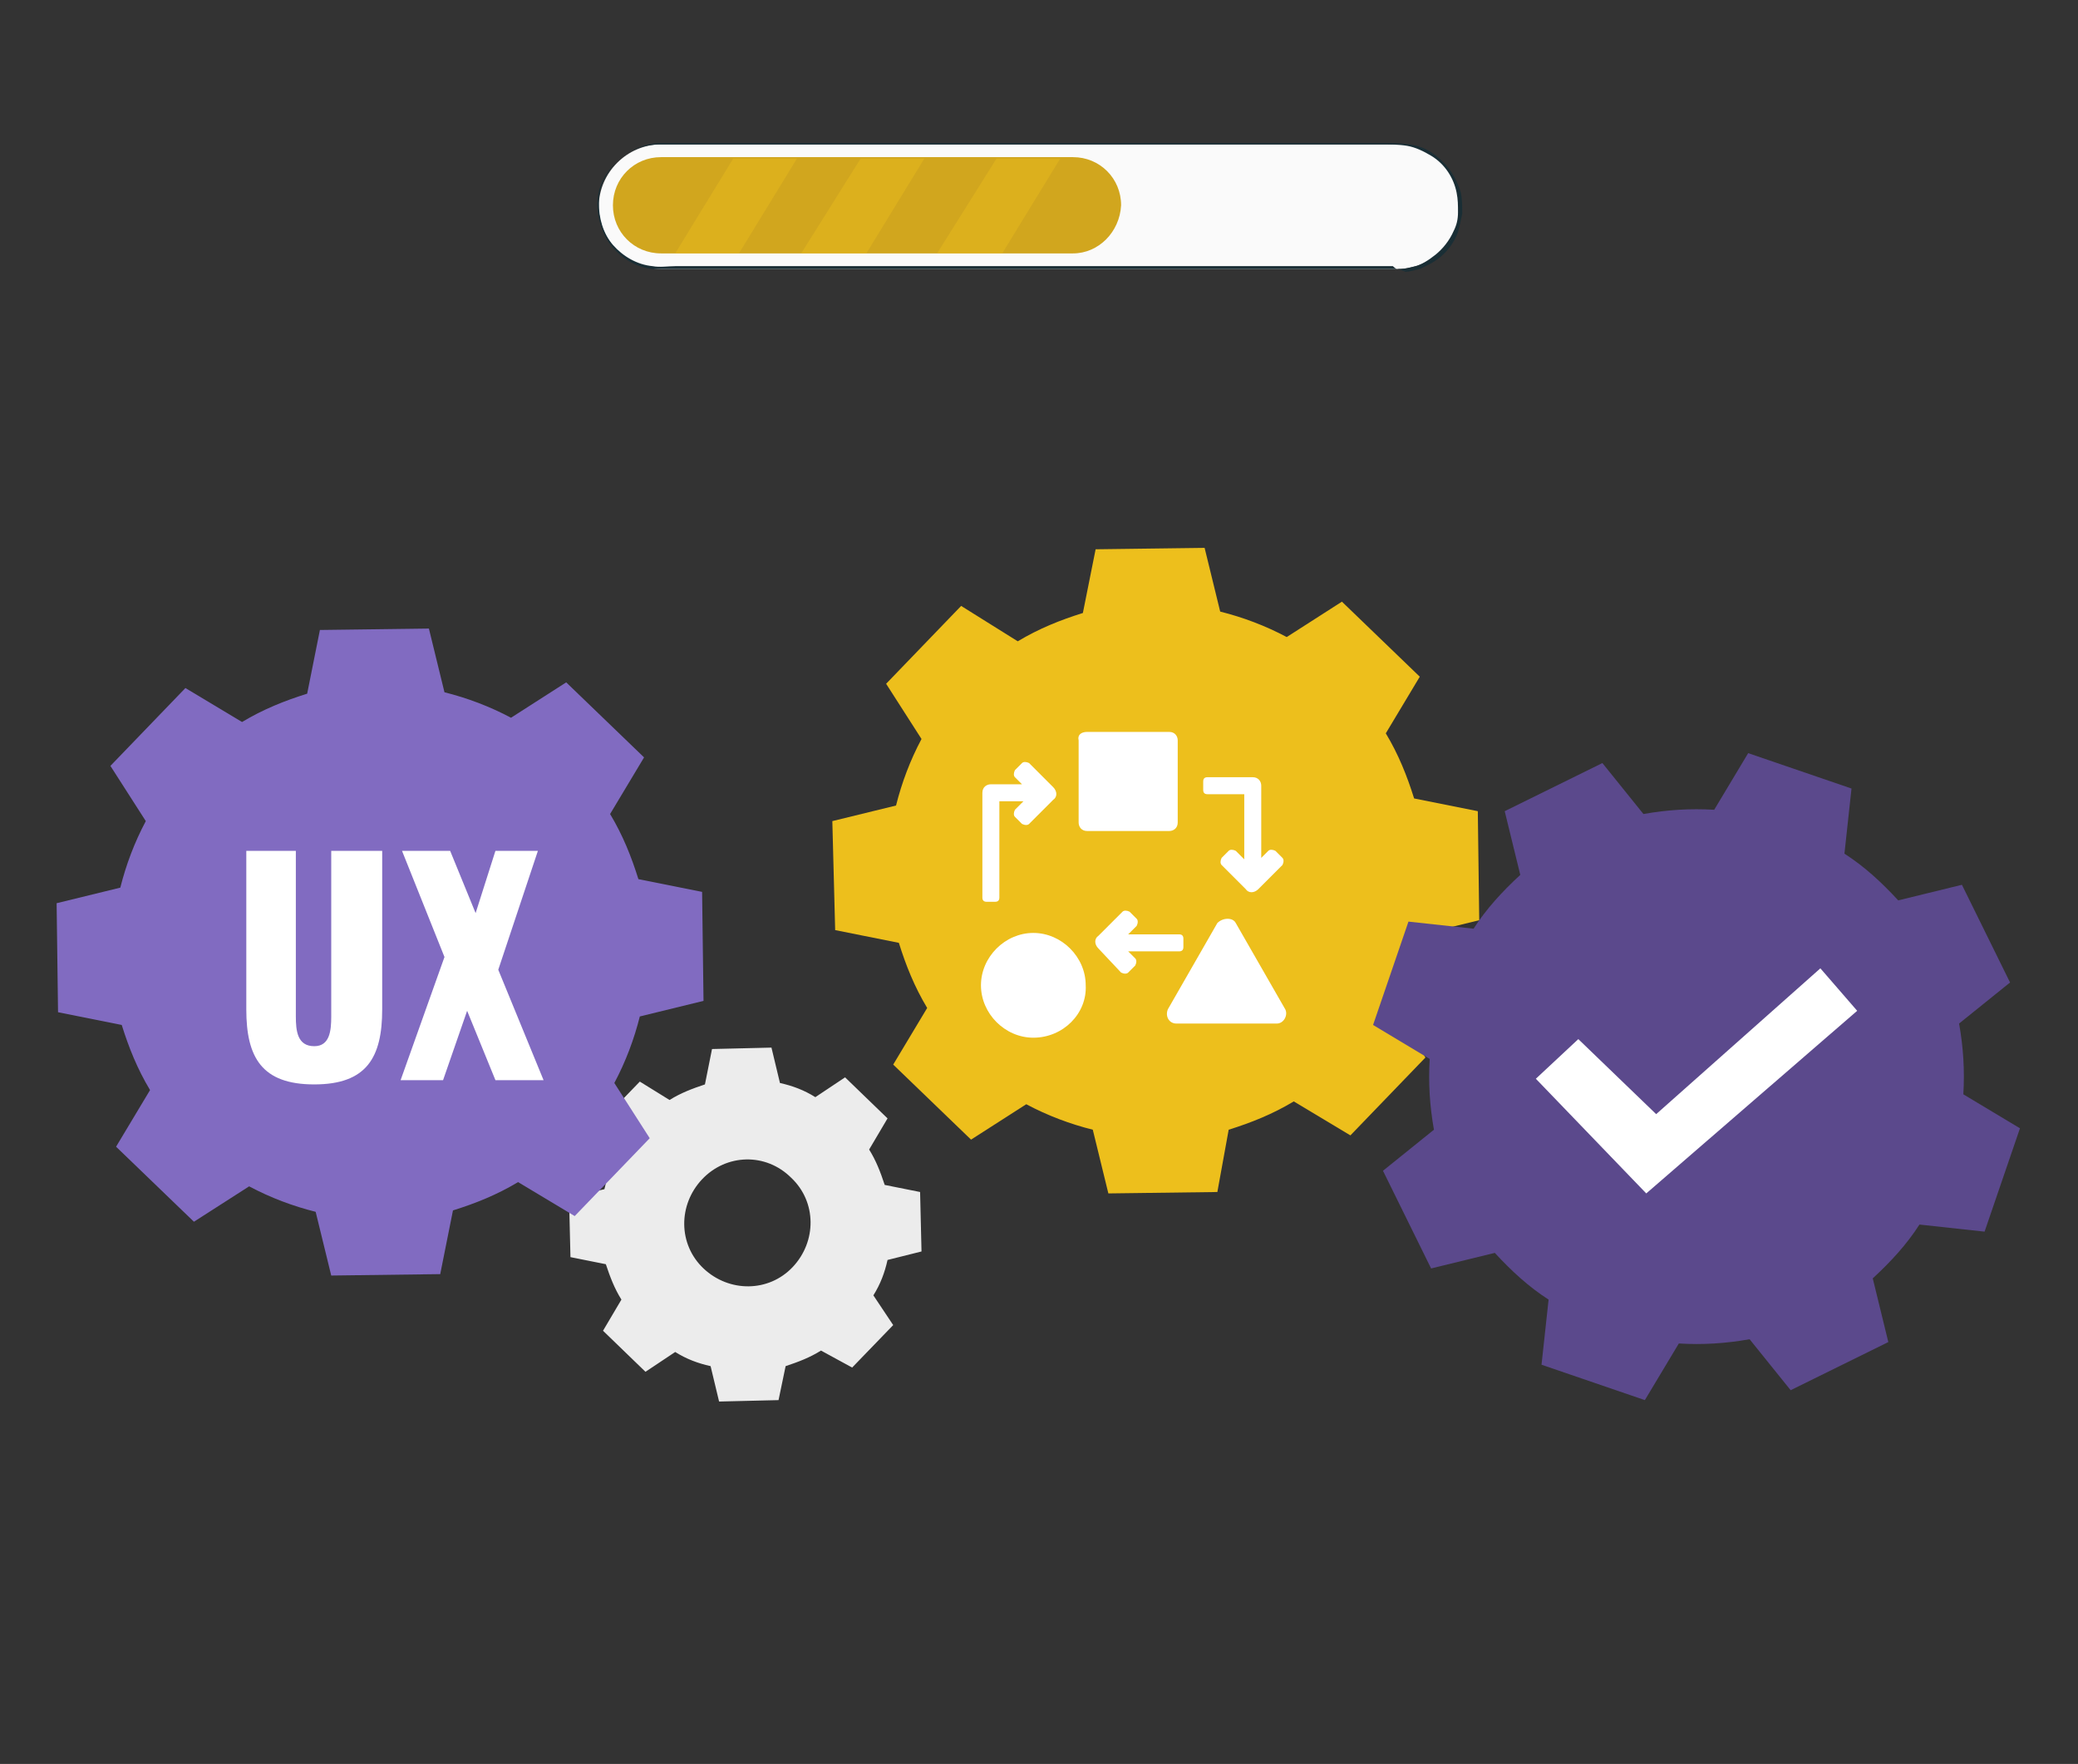 <?xml version="1.0" encoding="utf-8"?>
<!-- Generator: Adobe Illustrator 25.4.1, SVG Export Plug-In . SVG Version: 6.00 Build 0)  -->
<svg version="1.1" id="Layer_1" xmlns="http://www.w3.org/2000/svg" xmlns:xlink="http://www.w3.org/1999/xlink" x="0px" y="0px"
	 viewBox="0 0 146.8 124.6" style="enable-background:new 0 0 146.8 124.6;" xml:space="preserve">
<rect x="0" y="0" width="146.8" height="124.6" fill="#333333" stroke="none"/>
<style type="text/css">
	.st0{fill:#ECECEC;}
	.st1{fill:#EDBF1C;}
	.st2{fill:#816BC1;}
	.st3{fill:#5B498C;}
	.st4{fill:#FFFFFF;}
	.st5{fill:#FAFAFA;}
	.st6{fill:#1A2E35;}
	.st7{fill:#D1A61E;}
	.st8{opacity:0.4;}
</style>
<g>
	<g>
		<g>
			<path class="st0" d="M47.3,77.7c0.8-0.5,1.6-0.8,2.5-1.1l0.5-2.5l4.2-0.1l0.6,2.5c0.9,0.2,1.7,0.5,2.5,1l2.1-1.4l3,2.9l-1.3,2.2
				c0.5,0.8,0.8,1.6,1.1,2.5l2.5,0.5l0.1,4.2L62.7,89c-0.2,0.9-0.5,1.7-1,2.5l1.4,2.1l-2.9,3L58,95.4c-0.8,0.5-1.6,0.8-2.5,1.1
				L55,98.9L50.8,99l-0.6-2.5c-0.9-0.2-1.7-0.5-2.5-1l-2.1,1.4l-3-2.9l1.3-2.2c-0.5-0.8-0.8-1.6-1.1-2.5l-2.5-0.5l-0.1-4.2l2.5-0.6
				c0.2-0.9,0.5-1.7,1-2.5l-1.4-2.1l2.9-3L47.3,77.7L47.3,77.7z M49.6,83.3c-1.7,1.8-1.7,4.6,0.1,6.3c1.8,1.7,4.6,1.7,6.3-0.1
				c1.7-1.8,1.7-4.6-0.1-6.3C54.1,81.4,51.3,81.5,49.6,83.3z"/>
		</g>
	</g>
</g>
<g>
	<g>
		<g>
			<g>
				<path class="st1" d="M71.9,45.3c1.5-0.9,3-1.5,4.6-2l0.9-4.5l7.7-0.1l1.1,4.5c1.6,0.4,3.2,1,4.7,1.8l3.9-2.5l5.5,5.3l-2.4,4
					c0.9,1.5,1.5,3,2,4.6l4.5,0.9l0.1,7.7l-4.5,1.1c-0.4,1.6-1,3.2-1.8,4.7l2.5,3.9l-5.3,5.5l-4-2.4c-1.5,0.9-3,1.5-4.6,2L86,84.2
					l-7.7,0.1l-1.1-4.5c-1.6-0.4-3.2-1-4.7-1.8l-3.9,2.5l-5.5-5.3l2.4-4c-0.9-1.5-1.5-3-2-4.6L59,65.7L58.8,58l4.5-1.1
					c0.4-1.6,1-3.2,1.8-4.7l-2.5-3.9l5.3-5.5L71.9,45.3L71.9,45.3z"/>
			</g>
		</g>
	</g>
</g>
<g>
	<g>
		<g>
			<g>
				<path class="st2" d="M17.1,51c1.5-0.9,3-1.5,4.6-2l0.9-4.5l7.7-0.1l1.1,4.5c1.6,0.4,3.2,1,4.7,1.8l3.9-2.5l5.5,5.3l-2.4,4
					c0.9,1.5,1.5,3,2,4.6l4.5,0.9l0.1,7.7l-4.5,1.1c-0.4,1.6-1,3.2-1.8,4.7l2.5,3.9l-5.3,5.5l-4-2.4c-1.5,0.9-3,1.5-4.6,2L31.1,90
					l-7.7,0.1l-1.1-4.5c-1.6-0.4-3.2-1-4.7-1.8l-3.9,2.5L8.2,81l2.4-4c-0.9-1.5-1.5-3-2-4.6l-4.5-0.9L4,63.8l4.5-1.1
					c0.4-1.6,1-3.2,1.8-4.7l-2.5-3.9l5.3-5.5L17.1,51L17.1,51z"/>
			</g>
		</g>
	</g>
</g>
<g>
	<g>
		<g>
			<g>
				<path class="st3" d="M116.1,57.5c1.7-0.3,3.3-0.4,5-0.3l2.4-4l7.3,2.5l-0.5,4.6c1.4,0.9,2.6,2,3.8,3.3l4.5-1.1l3.4,6.9l-3.6,2.9
					c0.3,1.7,0.4,3.3,0.3,5l4,2.4l-2.5,7.3l-4.6-0.5c-0.9,1.4-2,2.6-3.3,3.8l1.1,4.5l-6.9,3.4l-2.9-3.6c-1.7,0.3-3.3,0.4-5,0.3
					l-2.4,4l-7.3-2.5l0.5-4.6c-1.4-0.9-2.6-2-3.8-3.3l-4.5,1.1l-3.4-6.9l3.6-2.9c-0.3-1.7-0.4-3.3-0.3-5l-4-2.4l2.5-7.3l4.6,0.5
					c0.9-1.4,2-2.6,3.3-3.8l-1.1-4.5l6.9-3.4L116.1,57.5L116.1,57.5z"/>
			</g>
		</g>
	</g>
	<g>
		<g>
			<g>
				<g>
					<g>
						<polygon class="st4" points="108.5,76.2 111.5,73.4 117,78.7 128.6,68.4 131.2,71.4 116.3,84.3 						"/>
					</g>
				</g>
			</g>
		</g>
	</g>
</g>
<g>
	<g>
		<g>
			<path class="st5" d="M98.7,19H46.7c-2.4,0-4.4-2-4.4-4.4l0,0c0-2.4,2-4.4,4.4-4.4h52.1c2.4,0,4.4,2,4.4,4.4l0,0
				C103.1,17,101.2,19,98.7,19z"/>
		</g>
		<g>
			<g>
				<path class="st6" d="M98.7,19c0,0,0.1,0,0.3,0c0.2,0,0.6-0.1,1-0.2c0.4-0.1,0.9-0.4,1.4-0.8c0.5-0.4,1-1,1.3-1.7
					c0.2-0.4,0.3-0.8,0.3-1.3c0-0.5,0-0.9-0.1-1.4c-0.2-1-0.8-2-1.8-2.6c-0.5-0.3-1.1-0.6-1.7-0.7c-0.6-0.1-1.3-0.1-1.9-0.1
					c-1.3,0-2.8,0-4.3,0c-11.9,0-28.4,0-46.6,0c-1.1,0-2.2,0.4-3,1.2c-0.8,0.8-1.3,1.8-1.3,2.9c0,1.1,0.3,2.2,1,3
					c0.7,0.8,1.7,1.4,2.8,1.5c0.5,0.1,1.1,0,1.6,0c0.5,0,1.1,0,1.6,0c1.1,0,2.1,0,3.1,0c2.1,0,4.1,0,6.1,0c7.9,0,15,0,21,0
					c6,0,10.8,0,14.1,0c1.7,0,3,0,3.8,0c0.4,0,0.8,0,1,0C98.6,19,98.7,19,98.7,19s-0.1,0-0.3,0c-0.2,0-0.6,0-1,0c-0.9,0-2.2,0-3.8,0
					c-3.3,0-8.2,0-14.1,0c-6,0-13.1,0-21,0c-2,0-4,0-6.1,0c-1,0-2.1,0-3.1,0c-0.5,0-1.1,0-1.6,0c-0.5,0-1.1,0-1.6,0
					c-1.1-0.1-2.1-0.7-2.8-1.5c-0.7-0.8-1.1-2-1.1-3.1c0-1.1,0.5-2.2,1.4-3c0.8-0.8,2-1.3,3.1-1.3c18.2,0,34.7,0,46.6,0
					c1.5,0,2.9,0,4.3,0c0.7,0,1.3,0,2,0.1c0.6,0.1,1.2,0.3,1.7,0.7c1,0.7,1.6,1.7,1.9,2.7c0.1,0.5,0.1,1,0.1,1.5
					c-0.1,0.5-0.2,0.9-0.3,1.3c-0.3,0.8-0.8,1.4-1.3,1.8c-0.5,0.4-1,0.6-1.4,0.8c-0.4,0.1-0.8,0.2-1,0.2C98.8,19,98.7,19,98.7,19z"
					/>
			</g>
		</g>
	</g>
	<g>
		<path class="st7" d="M75.8,17.9H46.7c-1.9,0-3.4-1.5-3.4-3.4l0,0c0-1.9,1.5-3.4,3.4-3.4h29.1c1.9,0,3.4,1.5,3.4,3.4l0,0
			C79.1,16.4,77.6,17.9,75.8,17.9z"/>
	</g>
	<g class="st8">
		<polygon class="st1" points="47.7,17.9 51.8,11.2 56.3,11.2 52.2,17.9 		"/>
	</g>
	<g class="st8">
		<polygon class="st1" points="56.6,17.9 60.8,11.2 65.3,11.2 61.2,17.9 		"/>
	</g>
	<g class="st8">
		<polygon class="st1" points="66.2,17.9 70.4,11.2 74.9,11.2 70.8,17.9 		"/>
	</g>
</g>
<g>
	<path class="st4" d="M17.4,71.3V60.1h3.5v11.7c0,1,0.1,2.1,1.3,2.1c1.1,0,1.2-1.1,1.2-2.1V60.1H27v11.2c0,3.4-1.1,5.3-4.8,5.3
		C18.5,76.6,17.4,74.7,17.4,71.3z"/>
	<path class="st4" d="M31.4,67.6l-3-7.5h3.4l1.8,4.4l1.4-4.4h3l-2.8,8.4l3.2,7.8h-3.4l-2-4.9l-1.7,4.9h-3L31.4,67.6z"/>
</g>
<path class="st4" d="M89,60.7l0.6-0.6c0.1-0.1,0.3-0.1,0.5,0l0.5,0.5c0.1,0.1,0.1,0.3,0,0.5l-1.7,1.7c-0.3,0.3-0.7,0.3-0.9,0
	l-1.7-1.7c-0.1-0.1-0.1-0.3,0-0.5l0.5-0.5c0.1-0.1,0.3-0.1,0.5,0l0.6,0.6v-4.6h-2.6c-0.2,0-0.3-0.1-0.3-0.3v-0.6
	c0-0.2,0.1-0.3,0.3-0.3h3.2c0.4,0,0.6,0.3,0.6,0.6V60.7z M79.6,67.1l0.6,0.6c0.1,0.1,0.1,0.3,0,0.5l-0.5,0.5c-0.1,0.1-0.3,0.1-0.5,0
	L77.6,67c-0.3-0.3-0.3-0.7,0-0.9l1.7-1.7c0.1-0.1,0.3-0.1,0.5,0l0.5,0.5c0.1,0.1,0.1,0.3,0,0.5l-0.6,0.6h3.6c0.2,0,0.3,0.1,0.3,0.3
	v0.6c0,0.2-0.1,0.3-0.3,0.3H79.6z M73,73.3c-2,0-3.7-1.7-3.7-3.7c0-2,1.7-3.7,3.7-3.7s3.7,1.7,3.7,3.7C76.8,71.6,75.1,73.3,73,73.3z
	 M72.3,55.5l-0.6-0.6c-0.1-0.1-0.1-0.3,0-0.5l0.5-0.5c0.1-0.1,0.3-0.1,0.5,0l1.7,1.7c0.3,0.3,0.3,0.7,0,0.9l-1.7,1.7
	c-0.1,0.1-0.3,0.1-0.5,0l-0.5-0.5c-0.1-0.1-0.1-0.3,0-0.5l0.6-0.6h-1.7v6.8c0,0.2-0.1,0.3-0.3,0.3h-0.6c-0.2,0-0.3-0.1-0.3-0.3v-7.4
	c0-0.4,0.3-0.6,0.6-0.6H72.3z M76.8,51.7h5.8c0.4,0,0.6,0.3,0.6,0.6v5.8c0,0.4-0.3,0.6-0.6,0.6h-5.8c-0.4,0-0.6-0.3-0.6-0.6v-5.8
	C76.1,51.9,76.4,51.7,76.8,51.7z M87.3,65.2l3.5,6.1c0.2,0.4-0.1,1-0.6,1h-7.1c-0.5,0-0.8-0.5-0.6-1l3.5-6.1
	C86.4,64.8,87.1,64.8,87.3,65.2z"/>
</svg>
